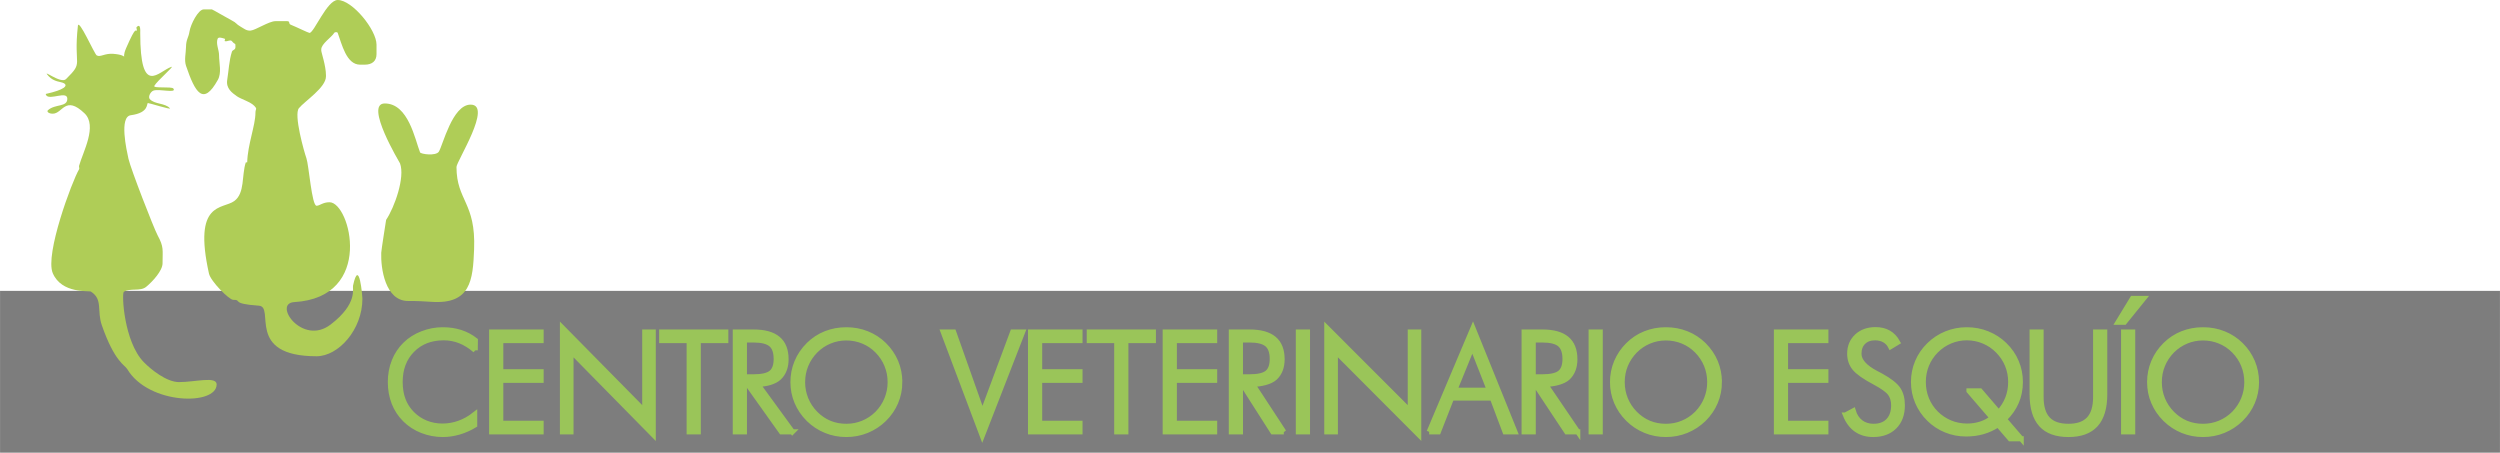 <?xml version="1.0" encoding="UTF-8"?>
<!DOCTYPE svg PUBLIC "-//W3C//DTD SVG 1.1//EN" "http://www.w3.org/Graphics/SVG/1.1/DTD/svg11.dtd">
<!-- Creator: CorelDRAW X8 -->
<svg xmlns="http://www.w3.org/2000/svg" xml:space="preserve" width="86.096mm" height="15.589mm" version="1.1" style="shape-rendering:geometricPrecision; text-rendering:geometricPrecision; image-rendering:optimizeQuality; fill-rule:evenodd; clip-rule:evenodd"
viewBox="0 0 92516 16752"
 xmlns:xlink="http://www.w3.org/1999/xlink">
 <defs>
  <style type="text/css">
   <![CDATA[
    .str0 {stroke:#9AC559;stroke-width:189.556}
    .fil2 {fill:none;fill-rule:nonzero}
    .fil0 {fill:#7D7D7D}
    .fil1 {fill:#AFCD57}
    .fil3 {fill:#9AC559;fill-rule:nonzero}
   ]]>
  </style>
 </defs>
 <g id="Capa_x0020_1">
  <rect class="fil0" y="10765" width="92516" height="5987"/>
  <g id="_2273428455184">
   <path class="fil1" d="M8059 2959c149,-268 48,-612 46,-918 -1,-202 -122,-414 -54,-604 30,-85 184,-29 269,-1 28,9 -27,78 0,87 83,27 207,-68 261,0 130,161 131,33 131,217 0,117 -106,97 -131,174 -107,337 -118,696 -174,1045 -50,315 183,478 356,601 158,111 499,205 645,356 125,129 44,97 44,261 0,456 -288,1177 -305,1827 -1,18 -47,-7 -53,10 -157,471 -25,1134 -426,1426 -432,316 -1532,-2 -936,2684 64,289 747,971 893,971 360,0 -121,142 957,218 610,43 -519,1871 2132,1871 806,0 1697,-981 1697,-2132 0,-72 -117,-1555 -348,-479 -25,114 178,664 -827,1436 -1048,805 -2153,-781 -1350,-829 2989,-175 2075,-3696 1307,-3696 -251,0 -359,130 -479,130 -178,0 -284,-1498 -375,-1756 -83,-234 -476,-1615 -278,-1855 217,-263 1001,-762 1001,-1175 0,-14 0,-29 0,-43 0,-350 -174,-844 -174,-914 0,-15 0,-29 0,-44 0,-206 381,-447 479,-609 22,-37 115,-40 130,0 152,410 319,1175 827,1175 58,0 116,0 174,0 269,0 435,-132 435,-391 0,-117 0,-233 0,-349 0,-547 -894,-1653 -1436,-1653 -397,0 -876,1218 -1044,1218 -39,0 -483,-219 -696,-304 -93,-37 -10,-131 -131,-131 -145,0 -290,0 -435,0 -236,0 -731,331 -914,348 -158,15 -248,-74 -376,-146 -176,-99 -132,-132 -332,-233 -108,-54 -707,-404 -727,-404 -102,0 -203,0 -305,0 -200,0 -483,547 -526,823 -35,227 -125,284 -128,568 -3,231 -73,478 1,698 339,999 636,1494 1175,522z"/>
   <path class="fil1" d="M5318 13401c-738,-762 -821,-2548 -737,-2601 238,-150 606,-6 824,-183 245,-200 609,-601 609,-871 0,-500 55,-600 -182,-1036 -138,-254 -997,-2461 -1080,-2836 -70,-323 -349,-1553 87,-1610 698,-92 572,-451 636,-450 56,0 873,261 812,193 -184,-201 -558,-138 -743,-337 -78,-84 25,-278 133,-317 212,-76 873,113 738,-76 -60,-85 -767,5 -705,-101 113,-195 761,-744 632,-702 -475,157 -1154,1150 -1154,-1256 0,-62 25,-373 -131,-217 -31,30 24,94 0,130 -43,65 0,-247 -392,653 -219,504 185,257 -477,208 -325,-24 -473,136 -610,58 -86,-49 -665,-1379 -697,-1093 -171,1557 237,1301 -439,1970 -198,195 -934,-425 -652,-115 207,228 461,206 572,268 163,91 23,243 -662,395 -16,4 -2,36 7,49 131,200 783,-180 783,131 0,318 -449,185 -715,422 -62,56 31,131 174,131 372,0 459,-699 1177,-14 486,464 -60,1432 -201,1941 -12,42 22,93 0,130 -260,438 -1270,3151 -974,3844 330,773 1347,643 1409,682 456,286 216,699 407,1246 470,1353 850,1470 942,1625 789,1323 3307,1354 3307,566 0,-316 -791,-87 -1393,-87 -463,0 -1046,-473 -1305,-740z"/>
   <path class="fil1" d="M15108 11139c345,-3 624,15 856,31 1453,100 1536,-796 1580,-1946 68,-1736 -652,-1796 -652,-3046 0,-205 1349,-2306 522,-2306 -676,0 -1031,1518 -1175,1741 -109,169 -669,93 -696,24 -185,-468 -430,-1808 -1305,-1808 -771,0 554,2189 565,2219 190,514 -200,1616 -515,2089 0,0 -177,1115 -181,1218 -21,567 145,1790 1001,1784z"/>
  </g>
  <g>
   <path class="fil2 str0" d="M17585 12964c-183,-158 -370,-274 -562,-350 -192,-76 -394,-114 -605,-114 -478,0 -866,152 -1164,454 -299,303 -448,697 -448,1183 0,244 36,464 109,658 73,196 185,369 335,520 147,148 317,260 508,338 191,77 395,116 614,116 212,0 419,-36 621,-108 201,-73 392,-179 572,-321l0 394c-182,111 -373,196 -576,256 -203,59 -404,89 -602,89 -267,0 -523,-48 -767,-144 -243,-95 -452,-231 -627,-404 -180,-178 -316,-384 -409,-619 -92,-236 -139,-495 -139,-775 0,-276 48,-533 143,-772 95,-239 232,-445 410,-618 173,-169 381,-303 627,-398 244,-96 498,-144 762,-144 235,0 453,33 655,97 200,65 384,162 548,291l-5 371zm609 3017l0 -3693 1829 0 0 316 -1493 0 0 1155 1493 0 0 315 -1493 0 0 1592 1493 0 0 315 -1829 0zm2620 0l0 -3849 3046 3090 0 -2934 313 0 0 3801 -3044 -3095 0 2987 -315 0zm4689 0l0 -3377 -1016 0 0 -316 2371 0 0 316 -1019 0 0 3377 -336 0zm2044 -3400l0 1365 338 0c313,0 531,-50 654,-150 124,-100 185,-270 185,-511 0,-254 -64,-435 -191,-542 -128,-107 -345,-162 -648,-162l-338 0zm1777 3400l-409 0 -1253 -1761 -115 0 0 1761 -336 0 0 -3693 678 0c401,0 701,84 900,250 199,166 299,419 299,757 0,287 -86,514 -256,678 -171,164 -492,247 -791,247l1283 1761zm1995 -203c218,0 425,-40 620,-121 196,-80 372,-198 528,-353 153,-156 271,-334 352,-533 82,-199 123,-409 123,-629 0,-222 -41,-431 -122,-629 -81,-198 -198,-376 -353,-533 -153,-155 -328,-273 -524,-353 -196,-81 -404,-122 -624,-122 -220,0 -426,41 -619,122 -194,80 -369,198 -525,353 -155,159 -273,337 -353,533 -81,196 -122,405 -122,629 0,222 41,431 122,629 80,197 198,376 353,533 155,157 328,275 520,355 191,80 400,119 624,119zm1978 -1636c0,261 -50,508 -149,743 -99,234 -242,443 -429,627 -190,185 -404,325 -644,422 -238,97 -491,145 -756,145 -266,0 -519,-48 -756,-145 -239,-97 -452,-237 -641,-422 -188,-187 -331,-397 -429,-630 -99,-233 -148,-479 -148,-740 0,-264 49,-513 148,-748 98,-234 241,-445 429,-632 185,-183 397,-322 634,-416 238,-94 492,-141 763,-141 272,0 527,47 765,143 238,95 450,233 635,414 189,187 332,398 431,632 98,235 147,484 147,748zm3053 1983l-1445 -3837 386 0 1065 3007 1119 -3007 368 0 -1493 3837zm1787 -144l0 -3693 1829 0 0 316 -1493 0 0 1155 1493 0 0 315 -1493 0 0 1592 1493 0 0 315 -1829 0zm3190 0l0 -3377 -1017 0 0 -316 2372 0 0 316 -1019 0 0 3377 -336 0zm1794 0l0 -3693 1828 0 0 316 -1492 0 0 1155 1492 0 0 315 -1492 0 0 1592 1492 0 0 315 -1828 0zm2783 -3400l0 1365 338 0c313,0 531,-50 654,-150 124,-100 186,-270 186,-511 0,-254 -64,-434 -192,-542 -128,-107 -344,-162 -648,-162l-338 0zm1605 3400l-409 0 -1124 -1761 -72 0 0 1761 -336 0 0 -3693 678 0c401,0 701,84 900,250 199,166 299,419 299,757 0,287 -85,514 -256,678 -171,165 -536,247 -834,247l1154 1761zm539 0l0 -3693 336 0 0 3693 -336 0zm1053 0l0 -3849 3089 3090 0 -2934 312 0 0 3801 -3086 -3095 0 2987 -315 0zm4731 -1539l1286 0 -631 -1606 -655 1606zm-944 1539l1622 -3839 1553 3839 -366 0 -471 -1251 -1508 0 -489 1251 -341 0zm3851 -3400l0 1365 338 0c313,0 531,-50 654,-150 123,-100 185,-270 185,-511 0,-254 -64,-435 -192,-542 -127,-107 -344,-162 -647,-162l-338 0zm1648 3400l-409 0 -1167 -1761 -72 0 0 1761 -336 0 0 -3693 678 0c401,0 701,84 900,250 199,166 299,419 299,757 0,287 -86,515 -256,678 -171,164 -536,247 -834,247l1197 1761zm496 0l0 -3693 336 0 0 3693 -336 0zm2766 -203c219,0 426,-40 621,-121 196,-80 371,-198 528,-353 153,-156 270,-334 352,-533 82,-199 122,-409 122,-629 0,-222 -40,-431 -121,-629 -81,-198 -198,-376 -353,-533 -153,-155 -328,-273 -524,-353 -196,-81 -404,-122 -625,-122 -219,0 -425,41 -619,122 -193,80 -368,198 -525,353 -155,159 -272,337 -353,533 -81,196 -121,405 -121,629 0,222 40,431 121,629 81,197 198,376 353,533 155,157 328,275 520,355 192,80 401,119 624,119zm1979 -1636c0,261 -50,508 -149,743 -99,234 -242,443 -429,627 -190,185 -404,325 -644,422 -238,97 -492,145 -757,145 -266,0 -518,-48 -755,-145 -239,-97 -452,-237 -641,-422 -189,-187 -331,-397 -430,-630 -99,-233 -148,-479 -148,-740 0,-264 49,-513 148,-748 99,-234 241,-445 430,-632 185,-183 397,-322 634,-416 237,-94 491,-141 762,-141 272,0 528,47 766,143 238,95 450,233 635,414 189,187 331,398 431,632 98,235 147,484 147,748zm2112 1839l0 -3693 1829 0 0 316 -1493 0 0 1155 1493 0 0 315 -1493 0 0 1592 1493 0 0 315 -1829 0zm2553 -621l288 -154c54,182 147,323 278,423 132,100 291,149 476,149 234,0 416,-69 547,-206 131,-138 197,-329 197,-573 0,-178 -44,-326 -132,-444 -88,-116 -279,-254 -569,-408 -371,-197 -619,-370 -742,-520 -122,-149 -184,-330 -184,-540 0,-261 89,-475 266,-640 177,-164 407,-247 691,-247 184,0 346,38 483,117 136,78 247,196 333,352l-259 157c-54,-106 -131,-187 -229,-242 -98,-55 -214,-84 -349,-84 -182,0 -326,54 -434,160 -108,107 -161,251 -161,433 0,259 214,500 641,724 76,40 136,71 176,92 314,173 525,338 630,491 106,154 159,354 159,599 0,332 -96,595 -290,789 -193,193 -456,291 -789,291 -243,0 -450,-61 -623,-181 -171,-119 -307,-299 -404,-538zm4573 -893l413 0 687 800c148,-160 259,-334 333,-523 74,-189 111,-392 111,-607 0,-222 -40,-432 -122,-630 -81,-196 -199,-373 -352,-527 -153,-155 -329,-274 -527,-356 -197,-82 -405,-124 -622,-124 -216,0 -421,41 -616,123 -195,81 -372,200 -528,357 -153,155 -270,332 -349,527 -80,196 -120,407 -120,630 0,224 40,434 120,631 79,196 196,373 349,527 156,155 333,272 528,353 195,80 404,121 626,121 179,0 349,-26 510,-79 161,-53 301,-128 416,-227l-857 -996zm1932 1771l-409 0 -448 -520c-179,115 -365,201 -558,257 -193,56 -402,84 -626,84 -261,0 -509,-48 -742,-143 -234,-95 -442,-231 -624,-410 -189,-185 -331,-396 -430,-629 -98,-232 -148,-479 -148,-740 0,-262 50,-510 148,-744 98,-233 242,-442 430,-626 185,-181 398,-321 636,-417 239,-97 493,-145 760,-145 267,0 522,48 762,145 240,96 454,236 639,417 188,184 332,392 430,626 99,234 148,482 148,744 0,269 -49,518 -148,745 -98,228 -247,438 -445,630l625 726zm405 -3950l330 0 0 2411c0,365 84,636 250,813 166,178 421,266 764,266 338,0 590,-88 756,-266 166,-177 250,-448 250,-813l0 -2411 336 0 0 2302c0,500 -111,873 -333,1120 -223,246 -558,369 -1009,369 -452,0 -789,-123 -1011,-369 -222,-247 -333,-620 -333,-1120l0 -2302zm3385 3693l0 -3693 335 0 0 3693 -335 0zm-208 -4056l537 -882 414 0 -713 882 -238 0zm3146 3853c219,0 426,-40 621,-121 195,-80 371,-198 528,-353 153,-156 270,-334 352,-533 82,-199 122,-409 122,-629 0,-222 -40,-431 -121,-629 -81,-198 -198,-376 -353,-533 -153,-155 -328,-273 -524,-353 -196,-81 -404,-122 -625,-122 -219,0 -425,41 -619,122 -193,80 -368,198 -525,353 -155,159 -272,337 -353,533 -81,196 -121,405 -121,629 0,222 40,431 121,629 81,197 198,376 353,533 155,157 328,275 520,355 192,80 400,119 624,119zm1979 -1636c0,261 -50,508 -149,743 -99,234 -242,443 -429,627 -190,185 -405,325 -644,422 -238,97 -492,145 -757,145 -266,0 -518,-48 -756,-145 -238,-97 -451,-237 -640,-422 -189,-187 -331,-397 -430,-630 -99,-233 -148,-479 -148,-740 0,-264 49,-513 148,-748 99,-234 241,-445 430,-632 185,-183 397,-322 634,-416 237,-94 491,-141 762,-141 272,0 528,47 766,143 238,95 450,233 635,414 189,187 331,398 430,632 99,235 148,484 148,748z"/>
   <path id="1" class="fil3" d="M17585 12964c-183,-158 -370,-274 -562,-350 -192,-76 -394,-114 -605,-114 -478,0 -866,152 -1164,454 -299,303 -448,697 -448,1183 0,244 36,464 109,658 73,196 185,369 335,520 147,148 317,260 508,338 191,77 395,116 614,116 212,0 419,-36 621,-108 201,-73 392,-179 572,-321l0 394c-182,111 -373,196 -576,256 -203,59 -404,89 -602,89 -267,0 -523,-48 -767,-144 -243,-95 -452,-231 -627,-404 -180,-178 -316,-384 -409,-619 -92,-236 -139,-495 -139,-775 0,-276 48,-533 143,-772 95,-239 232,-445 410,-618 173,-169 381,-303 627,-398 244,-96 498,-144 762,-144 235,0 453,33 655,97 200,65 384,162 548,291l-5 371zm609 3017l0 -3693 1829 0 0 316 -1493 0 0 1155 1493 0 0 315 -1493 0 0 1592 1493 0 0 315 -1829 0zm2620 0l0 -3849 3046 3090 0 -2934 313 0 0 3801 -3044 -3095 0 2987 -315 0zm4689 0l0 -3377 -1016 0 0 -316 2371 0 0 316 -1019 0 0 3377 -336 0zm2044 -3400l0 1365 338 0c313,0 531,-50 654,-150 124,-100 185,-270 185,-511 0,-254 -64,-435 -191,-542 -128,-107 -345,-162 -648,-162l-338 0zm1777 3400l-409 0 -1253 -1761 -115 0 0 1761 -336 0 0 -3693 678 0c401,0 701,84 900,250 199,166 299,419 299,757 0,287 -86,514 -256,678 -171,164 -492,247 -791,247l1283 1761zm1995 -203c218,0 425,-40 620,-121 196,-80 372,-198 528,-353 153,-156 271,-334 352,-533 82,-199 123,-409 123,-629 0,-222 -41,-431 -122,-629 -81,-198 -198,-376 -353,-533 -153,-155 -328,-273 -524,-353 -196,-81 -404,-122 -624,-122 -220,0 -426,41 -619,122 -194,80 -369,198 -525,353 -155,159 -273,337 -353,533 -81,196 -122,405 -122,629 0,222 41,431 122,629 80,197 198,376 353,533 155,157 328,275 520,355 191,80 400,119 624,119zm1978 -1636c0,261 -50,508 -149,743 -99,234 -242,443 -429,627 -190,185 -404,325 -644,422 -238,97 -491,145 -756,145 -266,0 -519,-48 -756,-145 -239,-97 -452,-237 -641,-422 -188,-187 -331,-397 -429,-630 -99,-233 -148,-479 -148,-740 0,-264 49,-513 148,-748 98,-234 241,-445 429,-632 185,-183 397,-322 634,-416 238,-94 492,-141 763,-141 272,0 527,47 765,143 238,95 450,233 635,414 189,187 332,398 431,632 98,235 147,484 147,748zm3053 1983l-1445 -3837 386 0 1065 3007 1119 -3007 368 0 -1493 3837zm1787 -144l0 -3693 1829 0 0 316 -1493 0 0 1155 1493 0 0 315 -1493 0 0 1592 1493 0 0 315 -1829 0zm3190 0l0 -3377 -1017 0 0 -316 2372 0 0 316 -1019 0 0 3377 -336 0zm1794 0l0 -3693 1828 0 0 316 -1492 0 0 1155 1492 0 0 315 -1492 0 0 1592 1492 0 0 315 -1828 0zm2783 -3400l0 1365 338 0c313,0 531,-50 654,-150 124,-100 186,-270 186,-511 0,-254 -64,-434 -192,-542 -128,-107 -344,-162 -648,-162l-338 0zm1605 3400l-409 0 -1124 -1761 -72 0 0 1761 -336 0 0 -3693 678 0c401,0 701,84 900,250 199,166 299,419 299,757 0,287 -85,514 -256,678 -171,165 -536,247 -834,247l1154 1761zm539 0l0 -3693 336 0 0 3693 -336 0zm1053 0l0 -3849 3089 3090 0 -2934 312 0 0 3801 -3086 -3095 0 2987 -315 0zm4731 -1539l1286 0 -631 -1606 -655 1606zm-944 1539l1622 -3839 1553 3839 -366 0 -471 -1251 -1508 0 -489 1251 -341 0zm3851 -3400l0 1365 338 0c313,0 531,-50 654,-150 123,-100 185,-270 185,-511 0,-254 -64,-435 -192,-542 -127,-107 -344,-162 -647,-162l-338 0zm1648 3400l-409 0 -1167 -1761 -72 0 0 1761 -336 0 0 -3693 678 0c401,0 701,84 900,250 199,166 299,419 299,757 0,287 -86,515 -256,678 -171,164 -536,247 -834,247l1197 1761zm496 0l0 -3693 336 0 0 3693 -336 0zm2766 -203c219,0 426,-40 621,-121 196,-80 371,-198 528,-353 153,-156 270,-334 352,-533 82,-199 122,-409 122,-629 0,-222 -40,-431 -121,-629 -81,-198 -198,-376 -353,-533 -153,-155 -328,-273 -524,-353 -196,-81 -404,-122 -625,-122 -219,0 -425,41 -619,122 -193,80 -368,198 -525,353 -155,159 -272,337 -353,533 -81,196 -121,405 -121,629 0,222 40,431 121,629 81,197 198,376 353,533 155,157 328,275 520,355 192,80 401,119 624,119zm1979 -1636c0,261 -50,508 -149,743 -99,234 -242,443 -429,627 -190,185 -404,325 -644,422 -238,97 -492,145 -757,145 -266,0 -518,-48 -755,-145 -239,-97 -452,-237 -641,-422 -189,-187 -331,-397 -430,-630 -99,-233 -148,-479 -148,-740 0,-264 49,-513 148,-748 99,-234 241,-445 430,-632 185,-183 397,-322 634,-416 237,-94 491,-141 762,-141 272,0 528,47 766,143 238,95 450,233 635,414 189,187 331,398 431,632 98,235 147,484 147,748zm2112 1839l0 -3693 1829 0 0 316 -1493 0 0 1155 1493 0 0 315 -1493 0 0 1592 1493 0 0 315 -1829 0zm2553 -621l288 -154c54,182 147,323 278,423 132,100 291,149 476,149 234,0 416,-69 547,-206 131,-138 197,-329 197,-573 0,-178 -44,-326 -132,-444 -88,-116 -279,-254 -569,-408 -371,-197 -619,-370 -742,-520 -122,-149 -184,-330 -184,-540 0,-261 89,-475 266,-640 177,-164 407,-247 691,-247 184,0 346,38 483,117 136,78 247,196 333,352l-259 157c-54,-106 -131,-187 -229,-242 -98,-55 -214,-84 -349,-84 -182,0 -326,54 -434,160 -108,107 -161,251 -161,433 0,259 214,500 641,724 76,40 136,71 176,92 314,173 525,338 630,491 106,154 159,354 159,599 0,332 -96,595 -290,789 -193,193 -456,291 -789,291 -243,0 -450,-61 -623,-181 -171,-119 -307,-299 -404,-538zm4573 -893l413 0 687 800c148,-160 259,-334 333,-523 74,-189 111,-392 111,-607 0,-222 -40,-432 -122,-630 -81,-196 -199,-373 -352,-527 -153,-155 -329,-274 -527,-356 -197,-82 -405,-124 -622,-124 -216,0 -421,41 -616,123 -195,81 -372,200 -528,357 -153,155 -270,332 -349,527 -80,196 -120,407 -120,630 0,224 40,434 120,631 79,196 196,373 349,527 156,155 333,272 528,353 195,80 404,121 626,121 179,0 349,-26 510,-79 161,-53 301,-128 416,-227l-857 -996zm1932 1771l-409 0 -448 -520c-179,115 -365,201 -558,257 -193,56 -402,84 -626,84 -261,0 -509,-48 -742,-143 -234,-95 -442,-231 -624,-410 -189,-185 -331,-396 -430,-629 -98,-232 -148,-479 -148,-740 0,-262 50,-510 148,-744 98,-233 242,-442 430,-626 185,-181 398,-321 636,-417 239,-97 493,-145 760,-145 267,0 522,48 762,145 240,96 454,236 639,417 188,184 332,392 430,626 99,234 148,482 148,744 0,269 -49,518 -148,745 -98,228 -247,438 -445,630l625 726zm405 -3950l330 0 0 2411c0,365 84,636 250,813 166,178 421,266 764,266 338,0 590,-88 756,-266 166,-177 250,-448 250,-813l0 -2411 336 0 0 2302c0,500 -111,873 -333,1120 -223,246 -558,369 -1009,369 -452,0 -789,-123 -1011,-369 -222,-247 -333,-620 -333,-1120l0 -2302zm3385 3693l0 -3693 335 0 0 3693 -335 0zm-208 -4056l537 -882 414 0 -713 882 -238 0zm3146 3853c219,0 426,-40 621,-121 195,-80 371,-198 528,-353 153,-156 270,-334 352,-533 82,-199 122,-409 122,-629 0,-222 -40,-431 -121,-629 -81,-198 -198,-376 -353,-533 -153,-155 -328,-273 -524,-353 -196,-81 -404,-122 -625,-122 -219,0 -425,41 -619,122 -193,80 -368,198 -525,353 -155,159 -272,337 -353,533 -81,196 -121,405 -121,629 0,222 40,431 121,629 81,197 198,376 353,533 155,157 328,275 520,355 192,80 400,119 624,119zm1979 -1636c0,261 -50,508 -149,743 -99,234 -242,443 -429,627 -190,185 -405,325 -644,422 -238,97 -492,145 -757,145 -266,0 -518,-48 -756,-145 -238,-97 -451,-237 -640,-422 -189,-187 -331,-397 -430,-630 -99,-233 -148,-479 -148,-740 0,-264 49,-513 148,-748 99,-234 241,-445 430,-632 185,-183 397,-322 634,-416 237,-94 491,-141 762,-141 272,0 528,47 766,143 238,95 450,233 635,414 189,187 331,398 430,632 99,235 148,484 148,748z"/>
  </g>
 </g>
</svg>
